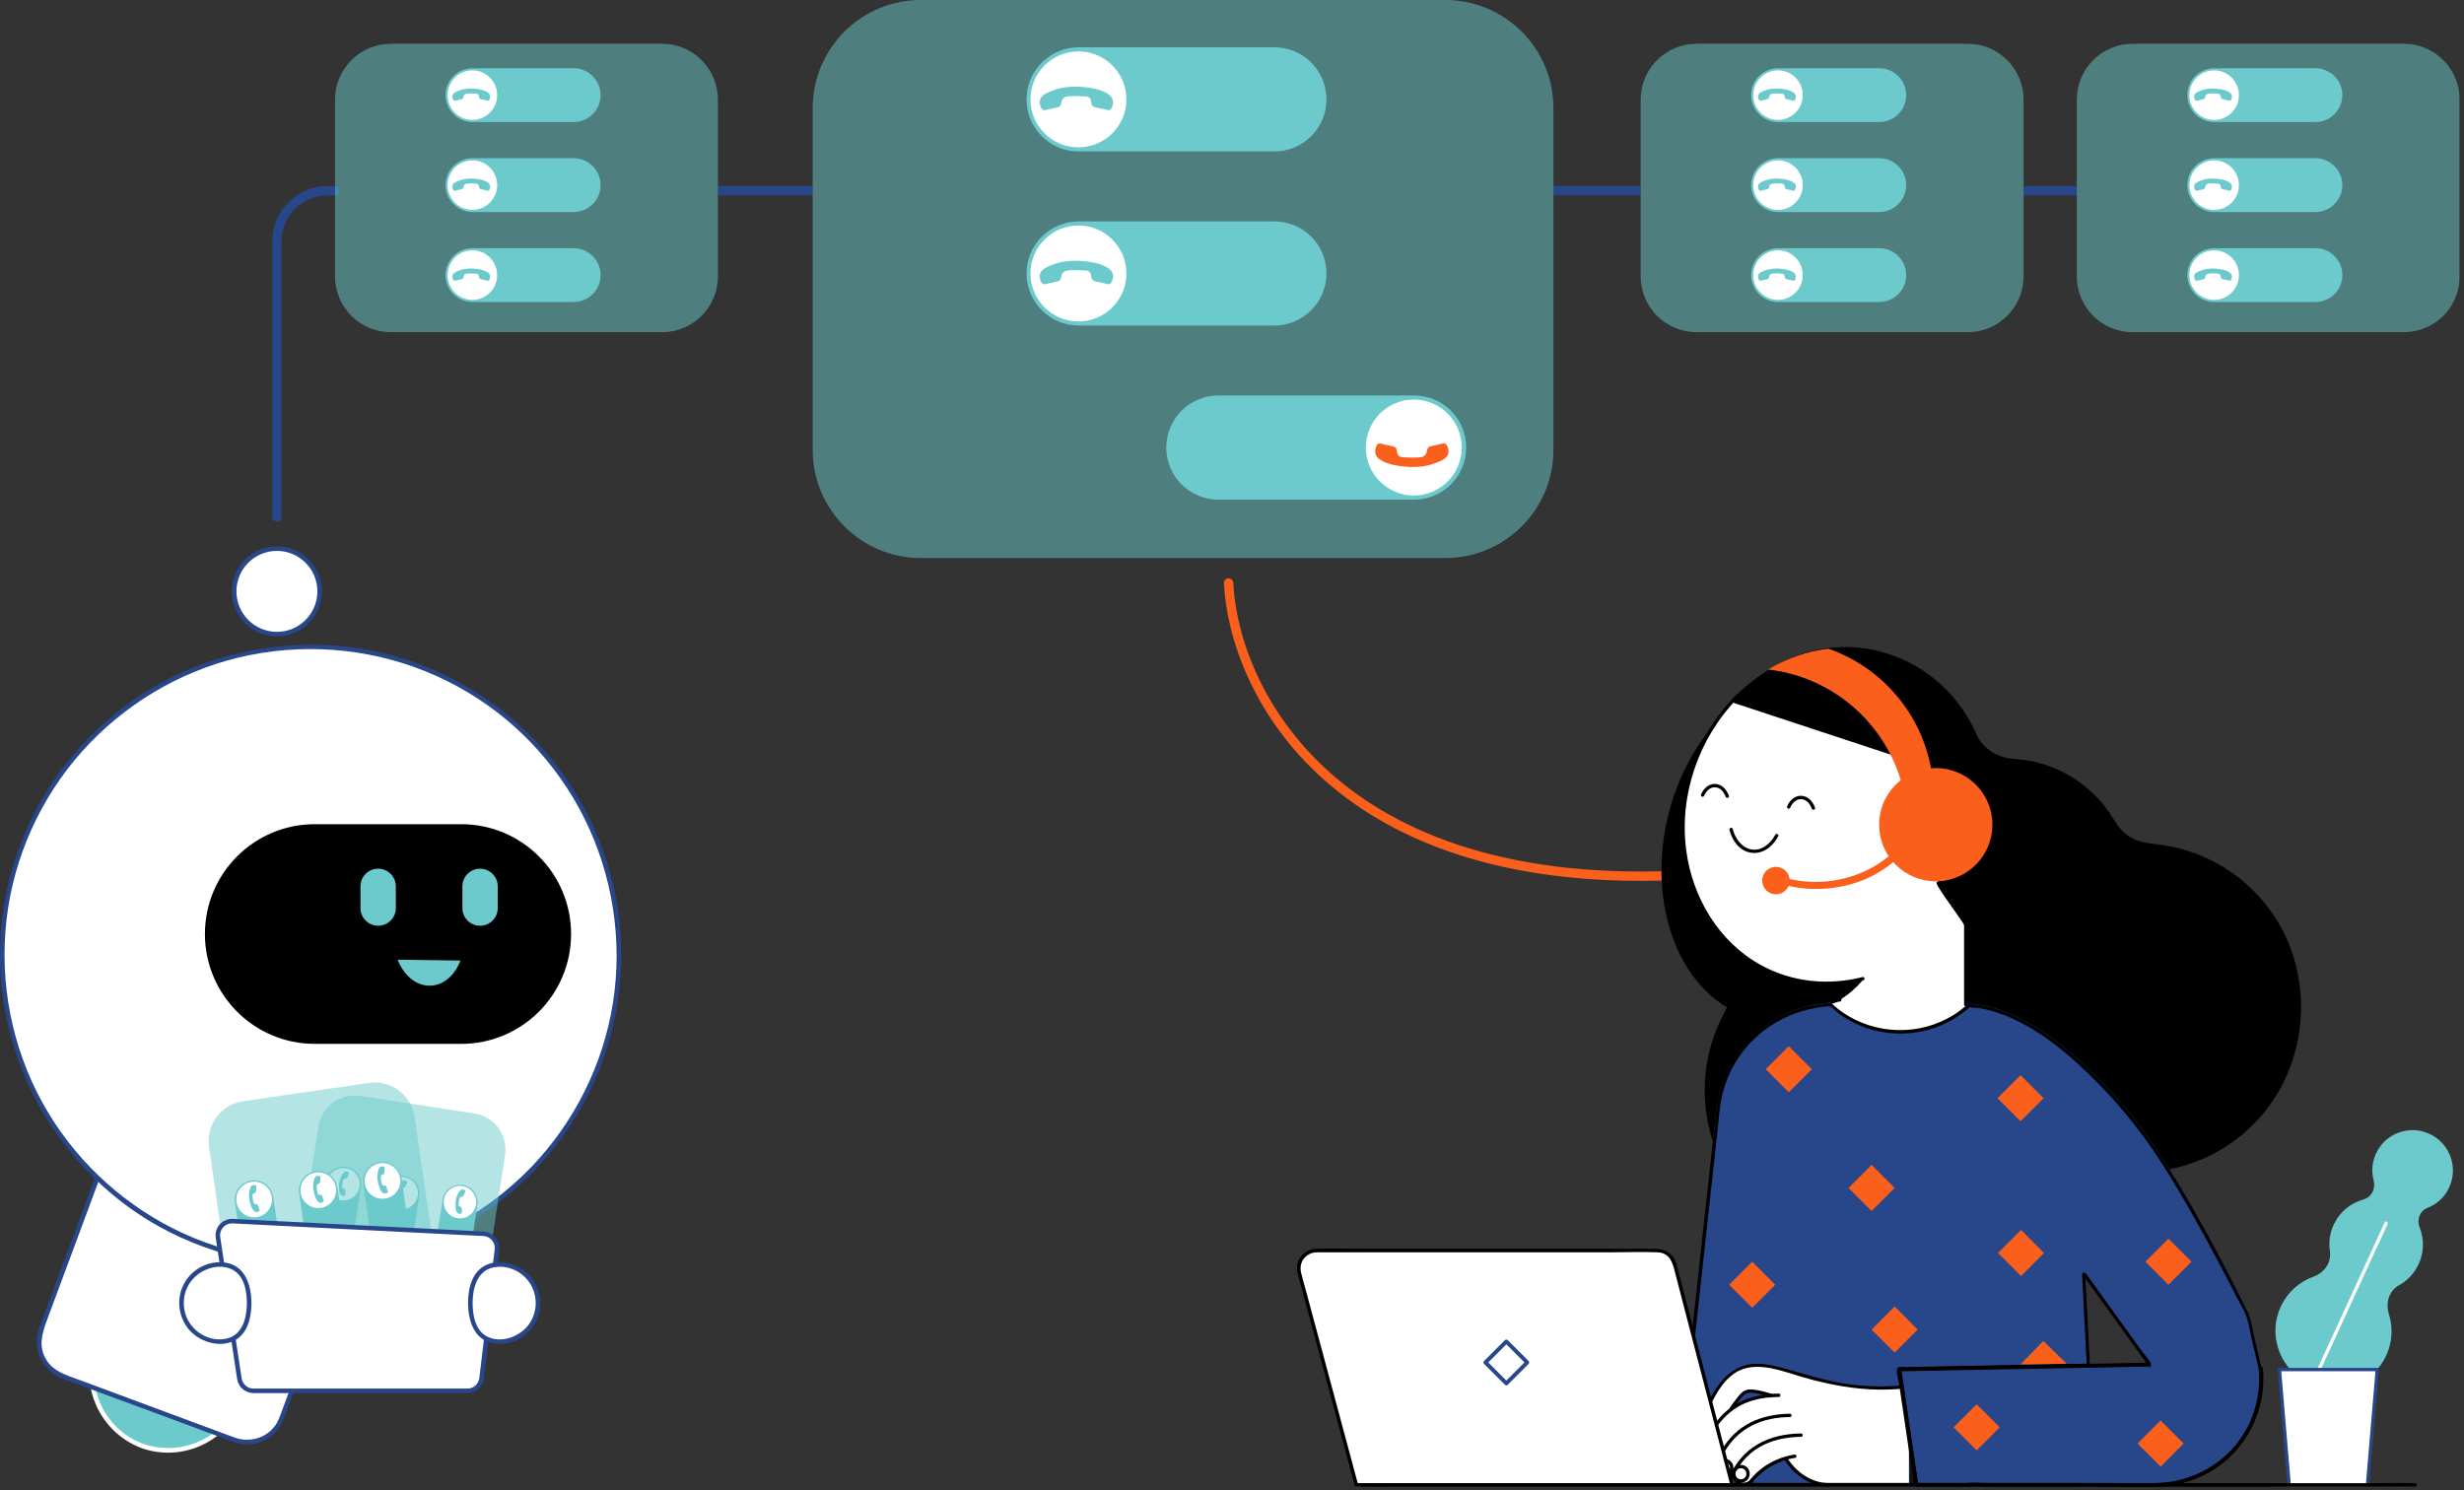 <?xml version="1.0" encoding="UTF-8"?> <svg xmlns="http://www.w3.org/2000/svg" width="529" height="320" viewBox="0 0 529 320" fill="none"><rect x="0" y="0" width="529" height="320" fill="#333333" stroke="none"/> <g clip-path="url(#clip0_963_1897)"> <path d="M30.44 310.42C39.03 313.61 48.59 309.23 51.78 300.64L20.66 289.08C17.47 297.67 21.85 307.23 30.44 310.42Z" fill="#6CCACC"></path> <path d="M30.57 309.95C38.88 312.94 48.13 308.79 51.31 300.51L51.65 301.11L24.38 290.99L20.52 289.56L21.12 289.22C18.13 297.53 22.28 306.78 30.56 309.96C31.14 310.18 30.89 311.13 30.3 310.91C21.55 307.56 16.99 297.81 20.17 288.97C20.25 288.74 20.51 288.53 20.77 288.63L48.04 298.75L51.9 300.18C52.13 300.27 52.34 300.52 52.24 300.78C48.89 309.53 39.14 314.09 30.3 310.91C29.71 310.7 29.96 309.75 30.56 309.96L30.57 309.95Z" fill="white"></path> <path d="M34.581 238.641L71.452 252.331C75.521 253.842 77.595 258.366 76.084 262.435L60.452 304.537C58.941 308.606 54.417 310.68 50.348 309.169L13.477 295.479C9.408 293.968 7.334 289.444 8.845 285.375L24.477 243.273C25.988 239.204 30.512 237.13 34.581 238.641Z" fill="white"></path> <path d="M50.22 309.67L32.36 303.04C26.04 300.69 19.69 298.42 13.4 296C9.02 294.31 6.82 289.54 8.42 285.12C9.2 282.97 10.01 280.84 10.81 278.69L20.18 253.46L23.5 244.51C23.67 244.06 23.83 243.6 24 243.16C25.09 240.37 27.49 238.3 30.47 237.8C33.17 237.35 35.59 238.51 38.05 239.43L49.21 243.57L70.88 251.62C74.87 253.1 77.68 256.65 76.95 261.09C76.63 263.04 75.67 264.98 74.99 266.81L65.85 291.42L61.99 301.82C61.09 304.24 60.38 306.7 58.24 308.37C55.95 310.15 52.95 310.6 50.22 309.66C49.63 309.45 49.88 308.51 50.48 308.71C53.83 309.87 57.61 308.66 59.44 305.55C59.83 304.89 60.08 304.16 60.34 303.45L63.28 295.53L72.38 271.03L75.29 263.19C75.59 262.38 75.89 261.59 76.01 260.73C76.48 257.34 74.48 254.08 71.32 252.83C65.69 250.61 59.96 248.61 54.29 246.51C47.79 244.1 41.3 241.66 34.8 239.27C30.74 237.78 26.46 239.53 24.88 243.63C24.09 245.69 23.34 247.76 22.58 249.83L13.57 274.09L10.12 283.37C9.05 286.26 8.15 289.09 9.97 292.02C11.54 294.54 14.23 295.25 16.81 296.22L27.54 300.2L49.16 308.23L50.49 308.72C51.08 308.94 50.82 309.89 50.23 309.67H50.22Z" fill="#28468A"></path> <path d="M66.69 271.28C30.129 271.28 0.49 241.641 0.49 205.08C0.49 168.519 30.129 138.88 66.69 138.88C103.251 138.88 132.89 168.519 132.89 205.08C132.89 241.641 103.251 271.28 66.69 271.28Z" fill="white"></path> <path d="M133.37 205.08C133.33 218.91 129.04 232.53 120.99 243.79C112.94 255.05 102.25 263.06 89.72 267.68C76.56 272.53 61.9 273.07 48.41 269.24C34.92 265.41 23.79 257.9 15.24 247.52C6.56 236.99 1.26 223.93 0.2 210.32C-0.89 196.45 2.43 182.38 9.66 170.48C16.62 159.04 27.02 149.8 39.22 144.29C51.42 138.78 66.23 136.97 79.86 139.69C93.16 142.35 105.49 149.17 114.86 158.97C124.26 168.8 130.55 181.46 132.59 194.91C133.1 198.27 133.35 201.67 133.36 205.07C133.36 205.7 132.38 205.7 132.38 205.07C132.34 191.51 128.16 178.2 120.33 167.13C112.5 156.06 101.74 147.91 89.3 143.36C76.33 138.62 61.95 138.09 48.67 141.86C35.94 145.48 24.48 153.01 16.03 163.2C7.43 173.58 2.17 186.56 1.16 200C0.13 213.6 3.35 227.35 10.42 239.03C17.24 250.3 27.44 259.39 39.42 264.87C52.01 270.63 66.38 272.22 79.93 269.44C92.95 266.77 104.98 260.08 114.17 250.48C123.36 240.88 129.53 228.48 131.6 215.31C132.13 211.92 132.38 208.5 132.39 205.07C132.39 204.44 133.37 204.44 133.37 205.07V205.08Z" fill="#28468A"></path> <path d="M99.02 223.9H67.58C54.69 223.9 44.24 213.45 44.24 200.56C44.24 187.67 54.69 177.22 67.58 177.22H99.02C111.91 177.22 122.36 187.67 122.36 200.56C122.36 213.45 111.91 223.9 99.02 223.9Z" fill="black" stroke="black" stroke-width="0.49" stroke-miterlimit="10"></path> <path d="M98.86 206.25C97.68 209.38 95.27 211.56 92.42 211.65C89.38 211.75 86.69 209.46 85.37 206.07" fill="#6CCACC"></path> <path d="M81.18 186.53H81.19C83.283 186.53 84.98 188.227 84.98 190.32V194.99C84.98 197.083 83.283 198.78 81.19 198.78H81.18C79.087 198.78 77.39 197.083 77.39 194.99V190.32C77.39 188.227 79.087 186.53 81.18 186.53Z" fill="#6CCACC"></path> <path d="M103.06 186.53H103.07C105.163 186.53 106.86 188.227 106.86 190.32V194.99C106.86 197.083 105.163 198.78 103.07 198.78H103.06C100.967 198.78 99.27 197.083 99.27 194.99V190.32C99.27 188.227 100.967 186.53 103.06 186.53Z" fill="#6CCACC"></path> <path d="M333.51 40.95H352.23" stroke="#28468A" stroke-width="2" stroke-miterlimit="10"></path> <path d="M71.92 40.96H70.3C64.31 40.96 59.45 45.82 59.45 51.81V111" stroke="#28468A" stroke-width="2" stroke-miterlimit="10" stroke-linecap="round"></path> <path d="M434.44 40.95H445.87" stroke="#28468A" stroke-width="2" stroke-miterlimit="10"></path> <path d="M154.13 40.95H174.48" stroke="#28468A" stroke-width="2" stroke-miterlimit="10"></path> <path d="M68.63 126.98C68.58 130.78 66.26 134.2 62.7 135.57C59.14 136.94 54.81 135.81 52.36 132.8C49.91 129.79 49.6 125.57 51.57 122.28C53.54 118.99 57.39 117.28 61.14 117.96C65.48 118.74 68.58 122.63 68.64 126.98C68.64 127.61 67.67 127.61 67.66 126.98C67.61 123.55 65.49 120.42 62.23 119.26C58.97 118.1 55.32 119.12 53.13 121.77C50.94 124.42 50.67 128.25 52.42 131.18C54.17 134.11 57.65 135.68 60.99 135.03C64.85 134.29 67.6 130.87 67.65 126.98C67.65 126.35 68.64 126.35 68.63 126.98Z" fill="#28468A" stroke="#28468A"></path> <path d="M59.45 135.67C54.651 135.67 50.76 131.779 50.76 126.98C50.76 122.181 54.651 118.29 59.45 118.29C64.249 118.29 68.14 122.181 68.14 126.98C68.14 131.779 64.249 135.67 59.45 135.67Z" fill="white"></path> <g opacity="0.5"> <path d="M77.322 235.317L101.863 239.094C106.153 239.755 109.096 243.768 108.436 248.059L102.64 285.715C101.98 290.006 97.966 292.948 93.676 292.288L69.135 288.511C64.844 287.85 61.902 283.837 62.562 279.546L68.358 241.89C69.018 237.599 73.032 234.657 77.322 235.317Z" fill="#6CCACC"></path> </g> <path d="M74.316 250.575L74.326 250.577C76.389 250.895 77.804 252.825 77.487 254.888L75.322 268.952C75.004 271.016 73.074 272.431 71.011 272.113L71.001 272.112C68.938 271.794 67.522 269.864 67.84 267.801L70.005 253.736C70.322 251.673 72.252 250.258 74.316 250.575Z" fill="#6CCACC"></path> <path d="M73.74 257.76C71.818 257.76 70.26 256.202 70.26 254.28C70.26 252.358 71.818 250.8 73.74 250.8C75.662 250.8 77.22 252.358 77.22 254.28C77.22 256.202 75.662 257.76 73.74 257.76Z" fill="white"></path> <path d="M73.09 256.48C72.9 256.14 72.81 255.75 72.79 255.34C72.73 254.09 72.93 252.89 73.7 251.86C73.97 251.49 74.33 251.43 74.72 251.67C74.88 251.76 74.95 251.88 74.87 252.06C74.76 252.33 74.65 252.61 74.54 252.88C74.48 253.05 74.33 253.09 74.18 253.09C73.83 253.09 73.68 253.28 73.61 253.6C73.53 253.98 73.48 254.36 73.44 254.74C73.42 254.97 73.48 255.14 73.73 255.21C74.02 255.3 74.12 255.3 74.13 255.79C74.13 255.94 74.13 255.99 74.15 256.23C74.16 256.49 74.27 256.67 73.95 256.76C73.6 256.86 73.28 256.77 73.09 256.48Z" fill="#6CCACC"></path> <path d="M86.817 252.505L86.826 252.506C88.89 252.824 90.305 254.754 89.987 256.817L87.823 270.881C87.505 272.945 85.575 274.36 83.512 274.042L83.502 274.041C81.439 273.723 80.023 271.793 80.341 269.73L82.505 255.666C82.823 253.602 84.753 252.187 86.817 252.505Z" fill="#6CCACC"></path> <path d="M86.24 259.68C84.318 259.68 82.76 258.122 82.76 256.2C82.76 254.278 84.318 252.72 86.24 252.72C88.162 252.72 89.72 254.278 89.72 256.2C89.72 258.122 88.162 259.68 86.24 259.68Z" fill="white"></path> <path d="M85.6 258.4C85.41 258.06 85.32 257.67 85.3 257.26C85.24 256.01 85.44 254.81 86.21 253.78C86.48 253.41 86.84 253.35 87.23 253.59C87.39 253.68 87.46 253.8 87.38 253.98C87.27 254.25 87.16 254.53 87.05 254.8C86.99 254.97 86.84 255.01 86.69 255.01C86.34 255.01 86.19 255.2 86.12 255.52C86.04 255.9 85.99 256.28 85.95 256.66C85.93 256.89 85.99 257.06 86.24 257.13C86.53 257.22 86.63 257.22 86.64 257.71C86.64 257.86 86.64 257.91 86.66 258.15C86.67 258.41 86.78 258.59 86.46 258.68C86.11 258.78 85.79 258.69 85.6 258.4Z" fill="#6CCACC"></path> <path d="M99.329 254.425L99.339 254.427C101.402 254.744 102.817 256.674 102.5 258.738L100.335 272.802C100.017 274.865 98.087 276.281 96.024 275.963L96.014 275.962C93.951 275.644 92.536 273.714 92.853 271.651L95.018 257.586C95.335 255.523 97.266 254.108 99.329 254.425Z" fill="#6CCACC"></path> <path d="M98.75 261.61C96.828 261.61 95.27 260.052 95.27 258.13C95.27 256.208 96.828 254.65 98.75 254.65C100.672 254.65 102.23 256.208 102.23 258.13C102.23 260.052 100.672 261.61 98.75 261.61Z" fill="white"></path> <path d="M98.1 260.33C97.91 259.99 97.82 259.6 97.8 259.19C97.74 257.94 97.94 256.74 98.71 255.71C98.98 255.34 99.34 255.28 99.73 255.52C99.89 255.61 99.96 255.73 99.88 255.91C99.77 256.18 99.66 256.46 99.55 256.73C99.49 256.9 99.34 256.94 99.19 256.94C98.84 256.94 98.69 257.13 98.62 257.45C98.54 257.83 98.49 258.21 98.45 258.59C98.43 258.82 98.49 258.99 98.74 259.06C99.03 259.15 99.13 259.15 99.14 259.64C99.14 259.79 99.14 259.84 99.16 260.08C99.17 260.34 99.28 260.52 98.96 260.61C98.61 260.71 98.29 260.62 98.1 260.33Z" fill="#6CCACC"></path> <g opacity="0.5"> <path d="M89.016 239.837L95.032 281.333C95.717 286.055 92.444 290.439 87.722 291.123L60.675 295.045C55.952 295.73 51.569 292.457 50.884 287.734L44.867 246.238C44.183 241.516 47.456 237.132 52.178 236.448L79.225 232.526C83.948 231.841 88.331 235.115 89.016 239.837Z" fill="#6CCACC"></path> </g> <path d="M58.666 256.993L60.912 272.481C61.241 274.754 59.665 276.865 57.392 277.195C55.118 277.524 53.007 275.948 52.678 273.675L50.432 258.186C50.102 255.913 51.678 253.802 53.952 253.473C56.226 253.143 58.336 254.719 58.666 256.993Z" fill="#6CCACC"></path> <path d="M54.56 261.39C52.445 261.39 50.73 259.675 50.73 257.56C50.73 255.445 52.445 253.73 54.56 253.73C56.675 253.73 58.39 255.445 58.39 257.56C58.39 259.675 56.675 261.39 54.56 261.39Z" fill="white"></path> <path d="M54.59 260.09C54.29 259.79 54.06 259.41 53.91 258.98C53.45 257.68 53.27 256.36 53.74 255.02C53.91 254.54 54.27 254.37 54.75 254.49C54.95 254.54 55.06 254.64 55.03 254.86C55 255.18 54.98 255.51 54.95 255.83C54.94 256.03 54.8 256.11 54.64 256.16C54.27 256.27 54.18 256.52 54.21 256.88C54.25 257.3 54.32 257.72 54.4 258.14C54.45 258.39 54.58 258.55 54.85 258.55C55.18 258.55 55.29 258.52 55.46 259.03C55.51 259.18 55.53 259.24 55.62 259.49C55.72 259.76 55.89 259.92 55.58 260.12C55.24 260.34 54.88 260.35 54.58 260.1L54.59 260.09Z" fill="#6CCACC"></path> <path d="M72.431 254.995L74.677 270.483C75.007 272.756 73.431 274.867 71.157 275.196C68.883 275.526 66.773 273.95 66.443 271.676L64.197 256.188C63.868 253.915 65.444 251.804 67.717 251.475C69.991 251.145 72.102 252.721 72.431 254.995Z" fill="#6CCACC"></path> <path d="M68.33 259.39C66.215 259.39 64.5 257.675 64.5 255.56C64.5 253.445 66.215 251.73 68.33 251.73C70.445 251.73 72.16 253.445 72.16 255.56C72.16 257.675 70.445 259.39 68.33 259.39Z" fill="white"></path> <path d="M68.36 258.09C68.06 257.79 67.83 257.41 67.68 256.98C67.22 255.68 67.04 254.36 67.51 253.02C67.68 252.54 68.04 252.37 68.52 252.49C68.72 252.54 68.83 252.64 68.8 252.86C68.77 253.18 68.75 253.51 68.72 253.83C68.71 254.03 68.57 254.11 68.41 254.16C68.04 254.27 67.95 254.52 67.98 254.88C68.02 255.3 68.09 255.72 68.17 256.14C68.22 256.39 68.35 256.55 68.62 256.55C68.95 256.55 69.06 256.52 69.23 257.03C69.28 257.18 69.3 257.24 69.39 257.49C69.49 257.76 69.66 257.92 69.35 258.12C69.01 258.34 68.65 258.35 68.35 258.1L68.36 258.09Z" fill="#6CCACC"></path> <path d="M86.208 253.005L88.454 268.493C88.783 270.767 87.207 272.877 84.933 273.207C82.66 273.537 80.549 271.961 80.22 269.687L77.974 254.199C77.644 251.925 79.22 249.815 81.494 249.485C83.768 249.155 85.878 250.731 86.208 253.005Z" fill="#6CCACC"></path> <path d="M82.11 257.4C79.995 257.4 78.28 255.685 78.28 253.57C78.28 251.455 79.995 249.74 82.11 249.74C84.225 249.74 85.94 251.455 85.94 253.57C85.94 255.685 84.225 257.4 82.11 257.4Z" fill="white"></path> <path d="M82.14 256.09C81.84 255.79 81.61 255.41 81.46 254.98C81 253.68 80.82 252.36 81.29 251.02C81.46 250.54 81.82 250.37 82.3 250.49C82.5 250.54 82.61 250.64 82.58 250.86C82.55 251.18 82.53 251.51 82.5 251.83C82.49 252.03 82.35 252.11 82.19 252.16C81.82 252.27 81.73 252.52 81.76 252.88C81.8 253.3 81.87 253.72 81.95 254.14C82 254.39 82.13 254.55 82.4 254.55C82.73 254.55 82.84 254.52 83.01 255.03C83.06 255.18 83.08 255.24 83.17 255.49C83.27 255.76 83.44 255.92 83.13 256.12C82.79 256.34 82.43 256.35 82.13 256.1L82.14 256.09Z" fill="#6CCACC"></path> <path d="M54.41 298.65H100.35C101.9 298.65 103.2 297.49 103.39 295.95L106.68 268.33C106.89 266.57 105.57 265 103.8 264.92L49.98 262.21C48.05 262.11 46.51 263.81 46.8 265.72L51.4 296.05C51.63 297.54 52.91 298.65 54.42 298.65H54.41Z" fill="white" stroke="#28468A" stroke-width="0.97" stroke-miterlimit="10"></path> <path d="M100.97 279.8C100.97 275.23 102.69 271.53 107.25 271.53C111.82 271.53 115.52 275.23 115.52 279.8C115.52 284.37 111.82 288.07 107.25 288.07C102.68 288.07 100.97 284.37 100.97 279.8Z" fill="white"></path> <path d="M100.48 279.8C100.5 276.67 101.31 272.96 104.48 271.58C107.65 270.2 111.84 271.56 114.02 274.25C116.32 277.08 116.65 281.14 114.78 284.28C112.91 287.42 109.25 289.11 105.72 288.41C101.69 287.61 100.51 283.4 100.48 279.8C100.48 279.17 101.46 279.17 101.46 279.8C101.48 282.49 102.06 285.85 104.8 287.09C107.68 288.4 111.32 287.07 113.26 284.74C115.33 282.24 115.59 278.59 113.93 275.81C112.27 273.03 109 271.49 105.88 272.16C102.36 272.91 101.48 276.69 101.46 279.8C101.46 280.43 100.47 280.43 100.48 279.8Z" fill="#28468A"></path> <path d="M53.5 279.8C53.5 284.37 51.78 288.07 47.22 288.07C42.66 288.07 38.95 284.37 38.95 279.8C38.95 275.23 42.65 271.53 47.22 271.53C51.79 271.53 53.5 275.23 53.5 279.8Z" fill="white"></path> <path d="M53.99 279.8C53.97 282.93 53.16 286.64 49.99 288.02C46.82 289.4 42.63 288.04 40.45 285.35C38.15 282.52 37.82 278.46 39.69 275.32C41.56 272.18 45.22 270.49 48.75 271.19C52.78 271.99 53.96 276.2 53.99 279.8C53.99 280.43 53.01 280.43 53.01 279.8C52.99 277.11 52.41 273.75 49.67 272.51C46.79 271.2 43.15 272.53 41.21 274.86C39.14 277.36 38.88 281.01 40.54 283.79C42.2 286.57 45.47 288.11 48.59 287.44C52.11 286.69 52.99 282.91 53.01 279.8C53.01 279.17 54 279.17 53.99 279.8Z" fill="#28468A"></path> <g opacity="0.5"> <path d="M83.93 9.4H142.13C148.757 9.4 154.13 14.773 154.13 21.4V59.33C154.13 65.957 148.757 71.33 142.13 71.33H83.93C77.303 71.33 71.93 65.957 71.93 59.33V21.4C71.93 14.773 77.303 9.4 83.93 9.4Z" fill="#6CCACC"></path> </g> <path d="M101.44 14.65H123.16C126.352 14.65 128.94 17.238 128.94 20.43C128.94 23.622 126.352 26.21 123.16 26.21H101.44C98.248 26.21 95.66 23.622 95.66 20.43C95.66 17.238 98.248 14.65 101.44 14.65Z" fill="#6CCACC"></path> <path d="M101.42 25.75C98.482 25.75 96.1 23.368 96.1 20.43C96.1 17.492 98.482 15.11 101.42 15.11C104.358 15.11 106.74 17.492 106.74 20.43C106.74 23.368 104.358 25.75 101.42 25.75Z" fill="white"></path> <path d="M104.89 19.96C104.42 19.6 103.85 19.37 103.23 19.24C101.35 18.86 99.51 18.88 97.76 19.8C97.13 20.13 96.97 20.65 97.23 21.29C97.34 21.55 97.5 21.68 97.79 21.61C98.23 21.5 98.67 21.41 99.11 21.31C99.38 21.25 99.47 21.04 99.5 20.82C99.58 20.29 99.9 20.11 100.4 20.08C100.99 20.04 101.58 20.06 102.17 20.1C102.52 20.12 102.77 20.26 102.82 20.64C102.88 21.09 102.86 21.24 103.6 21.38C103.82 21.42 103.9 21.44 104.26 21.52C104.65 21.6 104.9 21.81 105.11 21.34C105.34 20.83 105.28 20.33 104.88 19.97L104.89 19.96Z" fill="#6CCACC"></path> <path d="M101.44 33.97H123.16C126.352 33.97 128.94 36.558 128.94 39.75C128.94 42.942 126.352 45.53 123.16 45.53H101.44C98.248 45.53 95.66 42.942 95.66 39.75C95.66 36.558 98.248 33.97 101.44 33.97Z" fill="#6CCACC"></path> <path d="M101.42 45.07C98.482 45.07 96.1 42.688 96.1 39.75C96.1 36.812 98.482 34.43 101.42 34.43C104.358 34.43 106.74 36.812 106.74 39.75C106.74 42.688 104.358 45.07 101.42 45.07Z" fill="white"></path> <path d="M104.89 39.29C104.42 38.93 103.85 38.7 103.23 38.57C101.35 38.19 99.51 38.21 97.76 39.13C97.13 39.46 96.97 39.98 97.23 40.62C97.34 40.88 97.5 41.01 97.79 40.94C98.23 40.83 98.67 40.74 99.11 40.64C99.38 40.58 99.47 40.37 99.5 40.15C99.58 39.62 99.9 39.44 100.4 39.41C100.99 39.37 101.58 39.39 102.17 39.43C102.52 39.45 102.77 39.59 102.82 39.97C102.88 40.42 102.86 40.57 103.6 40.71C103.82 40.75 103.9 40.77 104.26 40.85C104.65 40.93 104.9 41.14 105.11 40.67C105.34 40.16 105.28 39.66 104.88 39.3L104.89 39.29Z" fill="#6CCACC"></path> <path d="M101.44 53.29H123.16C126.352 53.29 128.94 55.878 128.94 59.07C128.94 62.262 126.352 64.85 123.16 64.85H101.44C98.248 64.85 95.66 62.262 95.66 59.07C95.66 55.878 98.248 53.29 101.44 53.29Z" fill="#6CCACC"></path> <path d="M101.42 64.39C98.482 64.39 96.1 62.008 96.1 59.07C96.1 56.132 98.482 53.75 101.42 53.75C104.358 53.75 106.74 56.132 106.74 59.07C106.74 62.008 104.358 64.39 101.42 64.39Z" fill="white"></path> <path d="M104.89 58.61C104.42 58.25 103.85 58.02 103.23 57.89C101.35 57.51 99.51 57.53 97.76 58.45C97.13 58.78 96.97 59.3 97.23 59.94C97.34 60.2 97.5 60.33 97.79 60.26C98.23 60.15 98.67 60.06 99.11 59.96C99.38 59.9 99.47 59.69 99.5 59.47C99.58 58.94 99.9 58.76 100.4 58.73C100.99 58.69 101.58 58.71 102.17 58.75C102.52 58.77 102.77 58.91 102.82 59.29C102.88 59.74 102.86 59.89 103.6 60.03C103.82 60.07 103.9 60.09 104.26 60.17C104.65 60.25 104.9 60.46 105.11 59.99C105.34 59.48 105.28 58.98 104.88 58.62L104.89 58.61Z" fill="#6CCACC"></path> <g opacity="0.5"> <path d="M197.7 0H310.29C323.114 0 333.51 10.396 333.51 23.22V96.6C333.51 109.424 323.114 119.82 310.29 119.82H197.7C184.876 119.82 174.48 109.424 174.48 96.6V23.22C174.48 10.396 184.876 0 197.7 0Z" fill="#6CCACC"></path> </g> <path d="M231.57 10.16H273.6C279.775 10.16 284.78 15.165 284.78 21.34C284.78 27.515 279.775 32.52 273.6 32.52H231.57C225.395 32.52 220.39 27.515 220.39 21.34C220.39 15.165 225.395 10.16 231.57 10.16Z" fill="#6CCACC"></path> <path d="M231.53 31.64C225.841 31.64 221.23 27.029 221.23 21.34C221.23 15.651 225.841 11.04 231.53 11.04C237.219 11.04 241.83 15.651 241.83 21.34C241.83 27.029 237.219 31.64 231.53 31.64Z" fill="white"></path> <path d="M238.26 20.44C237.36 19.75 236.25 19.29 235.05 19.05C231.41 18.32 227.84 18.35 224.47 20.13C223.26 20.77 222.94 21.78 223.44 23.01C223.65 23.51 223.95 23.77 224.53 23.62C225.38 23.41 226.23 23.23 227.08 23.04C227.6 22.93 227.78 22.53 227.84 22.09C227.99 21.07 228.61 20.72 229.58 20.66C230.72 20.59 231.86 20.62 233 20.69C233.67 20.73 234.15 21 234.25 21.74C234.37 22.62 234.33 22.91 235.77 23.18C236.19 23.26 236.35 23.29 237.05 23.44C237.8 23.6 238.29 23.99 238.7 23.1C239.15 22.11 239.03 21.14 238.26 20.45V20.44Z" fill="#6CCACC"></path> <path d="M231.57 47.54H273.6C279.775 47.54 284.78 52.545 284.78 58.72C284.78 64.894 279.775 69.9 273.6 69.9H231.57C225.395 69.9 220.39 64.894 220.39 58.72C220.39 52.545 225.395 47.54 231.57 47.54Z" fill="#6CCACC"></path> <path d="M231.53 69.02C225.841 69.02 221.23 64.409 221.23 58.72C221.23 53.032 225.841 48.42 231.53 48.42C237.219 48.42 241.83 53.032 241.83 58.72C241.83 64.409 237.219 69.02 231.53 69.02Z" fill="white"></path> <path d="M238.26 57.82C237.36 57.13 236.25 56.67 235.05 56.43C231.41 55.7 227.84 55.73 224.47 57.51C223.26 58.15 222.94 59.16 223.44 60.39C223.65 60.89 223.95 61.15 224.53 61C225.38 60.79 226.23 60.61 227.08 60.42C227.6 60.31 227.78 59.91 227.84 59.47C227.99 58.45 228.61 58.1 229.58 58.04C230.72 57.97 231.86 58 233 58.07C233.67 58.11 234.15 58.38 234.25 59.12C234.37 60 234.33 60.29 235.77 60.56C236.19 60.64 236.35 60.67 237.05 60.82C237.8 60.98 238.29 61.37 238.7 60.48C239.15 59.49 239.03 58.52 238.26 57.83V57.82Z" fill="#6CCACC"></path> <path d="M261.57 84.92H303.6C309.775 84.92 314.78 89.925 314.78 96.1C314.78 102.275 309.775 107.28 303.6 107.28H261.57C255.395 107.28 250.39 102.275 250.39 96.1C250.39 89.925 255.395 84.92 261.57 84.92Z" fill="#6CCACC"></path> <path d="M303.53 106.4C297.841 106.4 293.23 101.789 293.23 96.1C293.23 90.412 297.841 85.8 303.53 85.8C309.219 85.8 313.83 90.412 313.83 96.1C313.83 101.789 309.219 106.4 303.53 106.4Z" fill="white"></path> <path d="M295.94 98.44C296.84 99.13 297.95 99.59 299.15 99.83C302.79 100.56 306.36 100.53 309.73 98.75C310.94 98.11 311.26 97.1 310.76 95.87C310.55 95.37 310.25 95.11 309.67 95.26C308.82 95.47 307.97 95.65 307.12 95.84C306.6 95.95 306.42 96.35 306.36 96.79C306.21 97.81 305.59 98.16 304.62 98.22C303.48 98.29 302.34 98.26 301.2 98.19C300.53 98.15 300.05 97.88 299.95 97.14C299.83 96.26 299.87 95.97 298.43 95.7C298.01 95.62 297.85 95.59 297.15 95.44C296.4 95.28 295.91 94.89 295.5 95.78C295.05 96.77 295.17 97.74 295.94 98.43V98.44Z" fill="#FB5F1C"></path> <g opacity="0.5"> <path d="M457.87 9.4H516.07C522.697 9.4 528.07 14.773 528.07 21.4V59.33C528.07 65.957 522.697 71.33 516.07 71.33H457.87C451.243 71.33 445.87 65.957 445.87 59.33V21.4C445.87 14.773 451.243 9.4 457.87 9.4Z" fill="#6CCACC"></path> </g> <path d="M475.38 14.65H497.1C500.292 14.65 502.88 17.238 502.88 20.43C502.88 23.622 500.292 26.21 497.1 26.21H475.38C472.188 26.21 469.6 23.622 469.6 20.43C469.6 17.238 472.188 14.65 475.38 14.65Z" fill="#6CCACC"></path> <path d="M475.36 25.75C472.422 25.75 470.04 23.368 470.04 20.43C470.04 17.492 472.422 15.11 475.36 15.11C478.298 15.11 480.68 17.492 480.68 20.43C480.68 23.368 478.298 25.75 475.36 25.75Z" fill="white"></path> <path d="M478.83 19.96C478.36 19.6 477.79 19.37 477.17 19.24C475.29 18.86 473.45 18.88 471.7 19.8C471.07 20.13 470.91 20.65 471.17 21.29C471.28 21.55 471.44 21.68 471.73 21.61C472.17 21.5 472.61 21.41 473.05 21.31C473.32 21.25 473.41 21.04 473.44 20.82C473.52 20.29 473.84 20.11 474.34 20.08C474.93 20.04 475.52 20.06 476.11 20.1C476.46 20.12 476.71 20.26 476.76 20.64C476.82 21.09 476.8 21.24 477.54 21.38C477.76 21.42 477.84 21.44 478.2 21.52C478.59 21.6 478.84 21.81 479.05 21.34C479.28 20.83 479.22 20.33 478.82 19.97L478.83 19.96Z" fill="#6CCACC"></path> <path d="M475.38 33.97H497.1C500.292 33.97 502.88 36.558 502.88 39.75C502.88 42.942 500.292 45.53 497.1 45.53H475.38C472.188 45.53 469.6 42.942 469.6 39.75C469.6 36.558 472.188 33.97 475.38 33.97Z" fill="#6CCACC"></path> <path d="M475.36 45.07C472.422 45.07 470.04 42.688 470.04 39.75C470.04 36.812 472.422 34.43 475.36 34.43C478.298 34.43 480.68 36.812 480.68 39.75C480.68 42.688 478.298 45.07 475.36 45.07Z" fill="white"></path> <path d="M478.83 39.29C478.36 38.93 477.79 38.7 477.17 38.57C475.29 38.19 473.45 38.21 471.7 39.13C471.07 39.46 470.91 39.98 471.17 40.62C471.28 40.88 471.44 41.01 471.73 40.94C472.17 40.83 472.61 40.74 473.05 40.64C473.32 40.58 473.41 40.37 473.44 40.15C473.52 39.62 473.84 39.44 474.34 39.41C474.93 39.37 475.52 39.39 476.11 39.43C476.46 39.45 476.71 39.59 476.76 39.97C476.82 40.42 476.8 40.57 477.54 40.71C477.76 40.75 477.84 40.77 478.2 40.85C478.59 40.93 478.84 41.14 479.05 40.67C479.28 40.16 479.22 39.66 478.82 39.3L478.83 39.29Z" fill="#6CCACC"></path> <path d="M475.38 53.29H497.1C500.292 53.29 502.88 55.878 502.88 59.07C502.88 62.262 500.292 64.85 497.1 64.85H475.38C472.188 64.85 469.6 62.262 469.6 59.07C469.6 55.878 472.188 53.29 475.38 53.29Z" fill="#6CCACC"></path> <path d="M475.36 64.39C472.422 64.39 470.04 62.008 470.04 59.07C470.04 56.132 472.422 53.75 475.36 53.75C478.298 53.75 480.68 56.132 480.68 59.07C480.68 62.008 478.298 64.39 475.36 64.39Z" fill="white"></path> <path d="M478.83 58.61C478.36 58.25 477.79 58.02 477.17 57.89C475.29 57.51 473.45 57.53 471.7 58.45C471.07 58.78 470.91 59.3 471.17 59.94C471.28 60.2 471.44 60.33 471.73 60.26C472.17 60.15 472.61 60.06 473.05 59.96C473.32 59.9 473.41 59.69 473.44 59.47C473.52 58.94 473.84 58.76 474.34 58.73C474.93 58.69 475.52 58.71 476.11 58.75C476.46 58.77 476.71 58.91 476.76 59.29C476.82 59.74 476.8 59.89 477.54 60.03C477.76 60.07 477.84 60.09 478.2 60.17C478.59 60.25 478.84 60.46 479.05 59.99C479.28 59.48 479.22 58.98 478.82 58.62L478.83 58.61Z" fill="#6CCACC"></path> <g opacity="0.5"> <path d="M364.24 9.4H422.44C429.067 9.4 434.44 14.773 434.44 21.4V59.33C434.44 65.957 429.067 71.33 422.44 71.33H364.24C357.613 71.33 352.24 65.957 352.24 59.33V21.4C352.24 14.773 357.613 9.4 364.24 9.4Z" fill="#6CCACC"></path> </g> <path d="M381.74 14.65H403.46C406.652 14.65 409.24 17.238 409.24 20.43C409.24 23.622 406.652 26.21 403.46 26.21H381.74C378.548 26.21 375.96 23.622 375.96 20.43C375.96 17.238 378.548 14.65 381.74 14.65Z" fill="#6CCACC"></path> <path d="M381.72 25.75C378.782 25.75 376.4 23.368 376.4 20.43C376.4 17.492 378.782 15.11 381.72 15.11C384.658 15.11 387.04 17.492 387.04 20.43C387.04 23.368 384.658 25.75 381.72 25.75Z" fill="white"></path> <path d="M385.2 19.96C384.73 19.6 384.16 19.37 383.54 19.24C381.66 18.86 379.82 18.88 378.07 19.8C377.44 20.13 377.28 20.65 377.54 21.29C377.65 21.55 377.81 21.68 378.1 21.61C378.54 21.5 378.98 21.41 379.42 21.31C379.69 21.25 379.78 21.04 379.81 20.82C379.89 20.29 380.21 20.11 380.71 20.08C381.3 20.04 381.89 20.06 382.48 20.1C382.83 20.12 383.08 20.26 383.13 20.64C383.19 21.09 383.17 21.24 383.91 21.38C384.13 21.42 384.21 21.44 384.57 21.52C384.96 21.6 385.21 21.81 385.42 21.34C385.65 20.83 385.59 20.33 385.19 19.97L385.2 19.96Z" fill="#6CCACC"></path> <path d="M381.74 33.97H403.46C406.652 33.97 409.24 36.558 409.24 39.75C409.24 42.942 406.652 45.53 403.46 45.53H381.74C378.548 45.53 375.96 42.942 375.96 39.75C375.96 36.558 378.548 33.97 381.74 33.97Z" fill="#6CCACC"></path> <path d="M381.72 45.07C378.782 45.07 376.4 42.688 376.4 39.75C376.4 36.812 378.782 34.43 381.72 34.43C384.658 34.43 387.04 36.812 387.04 39.75C387.04 42.688 384.658 45.07 381.72 45.07Z" fill="white"></path> <path d="M385.2 39.29C384.73 38.93 384.16 38.7 383.54 38.57C381.66 38.19 379.82 38.21 378.07 39.13C377.44 39.46 377.28 39.98 377.54 40.62C377.65 40.88 377.81 41.01 378.1 40.94C378.54 40.83 378.98 40.74 379.42 40.64C379.69 40.58 379.78 40.37 379.81 40.15C379.89 39.62 380.21 39.44 380.71 39.41C381.3 39.37 381.89 39.39 382.48 39.43C382.83 39.45 383.08 39.59 383.13 39.97C383.19 40.42 383.17 40.57 383.91 40.71C384.13 40.75 384.21 40.77 384.57 40.85C384.96 40.93 385.21 41.14 385.42 40.67C385.65 40.16 385.59 39.66 385.19 39.3L385.2 39.29Z" fill="#6CCACC"></path> <path d="M381.74 53.29H403.46C406.652 53.29 409.24 55.878 409.24 59.07C409.24 62.262 406.652 64.85 403.46 64.85H381.74C378.548 64.85 375.96 62.262 375.96 59.07C375.96 55.878 378.548 53.29 381.74 53.29Z" fill="#6CCACC"></path> <path d="M381.72 64.39C378.782 64.39 376.4 62.008 376.4 59.07C376.4 56.132 378.782 53.75 381.72 53.75C384.658 53.75 387.04 56.132 387.04 59.07C387.04 62.008 384.658 64.39 381.72 64.39Z" fill="white"></path> <path d="M385.2 58.61C384.73 58.25 384.16 58.02 383.54 57.89C381.66 57.51 379.82 57.53 378.07 58.45C377.44 58.78 377.28 59.3 377.54 59.94C377.65 60.2 377.81 60.33 378.1 60.26C378.54 60.15 378.98 60.06 379.42 59.96C379.69 59.9 379.78 59.69 379.81 59.47C379.89 58.94 380.21 58.76 380.71 58.73C381.3 58.69 381.89 58.71 382.48 58.75C382.83 58.77 383.08 58.91 383.13 59.29C383.19 59.74 383.17 59.89 383.91 60.03C384.13 60.07 384.21 60.09 384.57 60.17C384.96 60.25 385.21 60.46 385.42 59.99C385.65 59.48 385.59 58.98 385.19 58.62L385.2 58.61Z" fill="#6CCACC"></path> <path d="M263.775 125.181C264.838 147.943 286.157 192.337 362.93 187.821" stroke="#FB5F1C" stroke-width="2" stroke-linecap="round"></path> <path d="M489.78 280.3C491.26 277.29 493.79 275.17 496.71 274.12C499.01 273.29 500.58 271.08 500.21 268.66C499.91 266.71 500.18 264.66 501.12 262.76C502.43 260.1 504.75 258.3 507.4 257.56C509.16 257.07 510.07 255.25 509.6 253.49C508.95 251.05 509.37 248.32 511.12 246.02C513.21 243.27 516.94 242.03 520.26 242.98C525.64 244.51 528.08 250.39 525.73 255.16C524.74 257.18 523.06 258.63 521.11 259.38C519.5 260 518.82 261.92 519.46 263.52C520.48 266.06 520.47 269 519.16 271.65C518.22 273.55 516.77 275.02 515.05 275.97C512.88 277.17 512.12 279.79 512.87 282.15C513.97 285.66 513.53 289.65 511.15 293.05C510.9 293.4 510.61 293.72 510.33 294.04H491.68C488.43 290.36 487.48 284.99 489.78 280.31V280.3Z" fill="#6CCACC"></path> <path d="M512.6 262.82L500.02 290.21L498.2 294.17C498.01 294.59 497.38 294.23 497.58 293.81L510.16 266.42L511.98 262.46C512.17 262.04 512.8 262.4 512.6 262.82Z" fill="white"></path> <path d="M508.28 318.88L510.38 294.06H489.37L491.47 318.92" fill="white"></path> <path d="M507.92 318.88L509.76 297.19L510.02 294.07L510.38 294.43H489.37L489.73 294.07L491.57 315.8L491.83 318.93C491.87 319.39 491.15 319.39 491.11 318.93L489.27 297.2L489.01 294.07C488.99 293.88 489.19 293.71 489.37 293.71H510.38C510.56 293.71 510.76 293.88 510.74 294.07L508.9 315.76L508.64 318.88C508.6 319.34 507.88 319.34 507.92 318.88Z" fill="#28468A"></path> <path d="M414.11 167.29C415.17 166.97 416.25 166.89 417.29 167.02C420.39 167.42 423.17 169.69 424.18 173.02C425.08 175.96 424.37 178.97 422.59 181.06C428.61 184.89 434.34 189.2 439.87 193.71C446.68 199.25 453.22 205.11 459.72 211C465.47 216.2 471.24 221.39 476.96 226.62C480.37 229.74 483.81 232.84 487.37 235.8C493.29 227.39 495.41 216.44 492.18 205.84C487.89 191.8 475.47 182.49 461.66 181.5C458.33 181.26 455.36 179.39 453.7 176.49C449.24 168.7 441.1 163.77 432.28 163.29C428.5 163.08 425.18 160.79 423.63 157.34L423.61 157.29C423.55 157.18 423.49 157.07 423.44 156.95C423.26 156.6 423.08 156.26 422.88 155.91C422.82 155.8 422.76 155.7 422.7 155.59C422.46 155.17 422.21 154.75 421.95 154.33C421.89 154.24 421.84 154.16 421.78 154.07C421.56 153.71 421.32 153.37 421.09 153.03C421.03 152.94 420.97 152.86 420.91 152.77C420.63 152.37 420.34 151.97 420.04 151.58H420.03C419.74 151.18 419.43 150.81 419.12 150.44C419.04 150.35 418.97 150.26 418.89 150.17C418.61 149.84 418.32 149.51 418.02 149.19C417.98 149.15 417.95 149.11 417.91 149.07C417.58 148.71 417.24 148.37 416.89 148.03C416.83 147.97 416.77 147.91 416.71 147.85C416.39 147.54 416.07 147.24 415.74 146.95C415.68 146.9 415.63 146.85 415.57 146.8C415.2 146.48 414.83 146.17 414.45 145.86C414.38 145.81 414.32 145.76 414.25 145.71C413.93 145.45 413.6 145.21 413.26 144.97C413.18 144.91 413.1 144.86 413.02 144.8C412.62 144.52 412.21 144.24 411.8 143.97L411.77 143.95C411.37 143.7 410.97 143.45 410.56 143.22C410.47 143.17 410.39 143.12 410.3 143.07C409.45 142.59 408.58 142.15 407.68 141.76C407.61 141.73 407.54 141.7 407.48 141.67C407.07 141.49 406.66 141.32 406.23 141.17C406.17 141.15 406.11 141.12 406.05 141.1C405.59 140.93 405.12 140.77 404.64 140.62C404.56 140.6 404.48 140.57 404.4 140.55C403.99 140.42 403.58 140.31 403.17 140.21C403.09 140.19 403 140.17 402.92 140.15C402.44 140.03 401.95 139.92 401.45 139.83C401.41 139.83 401.37 139.82 401.33 139.81C400.88 139.73 400.43 139.65 399.97 139.59C399.87 139.58 399.76 139.56 399.66 139.55C399.16 139.49 398.66 139.43 398.16 139.39C398.1 139.39 398.04 139.39 397.98 139.38C397.71 139.36 397.43 139.35 397.16 139.33C397.03 139.33 396.9 139.33 396.77 139.32C396.53 139.32 396.3 139.31 396.07 139.31C395.96 139.31 395.85 139.31 395.74 139.31C395.42 139.31 395.1 139.31 394.78 139.33C394.67 139.33 394.55 139.34 394.44 139.35C394.21 139.36 393.97 139.38 393.74 139.39C393.62 139.39 393.51 139.41 393.39 139.42C393.07 139.45 392.75 139.48 392.43 139.52C392.36 139.52 392.29 139.54 392.22 139.55C391.95 139.58 391.69 139.62 391.42 139.66C391.31 139.68 391.2 139.7 391.09 139.71C390.83 139.75 390.56 139.8 390.3 139.85C390.23 139.86 390.16 139.88 390.1 139.89C389.78 139.96 389.46 140.03 389.14 140.1C389.05 140.12 388.96 140.15 388.86 140.17C388.6 140.23 388.35 140.3 388.09 140.37C388.01 140.39 387.93 140.41 387.86 140.44C387.54 140.53 387.22 140.63 386.91 140.73C386.86 140.75 386.8 140.77 386.75 140.78C386.48 140.87 386.2 140.97 385.93 141.06C385.85 141.09 385.77 141.12 385.69 141.15C385.05 141.39 384.42 141.65 383.79 141.93C383.73 141.96 383.66 141.99 383.6 142.02C383.32 142.15 383.05 142.28 382.77 142.41C382.73 142.43 382.69 142.45 382.66 142.47C382.34 142.63 382.03 142.79 381.72 142.96C381.69 142.98 381.66 142.99 381.64 143.01C381.39 143.15 381.13 143.28 380.88 143.44C380.81 143.49 380.73 143.53 380.66 143.57C380.05 143.94 379.44 144.32 378.85 144.73C378.8 144.76 378.75 144.8 378.7 144.83C378.21 145.16 377.73 145.51 377.27 145.88L376.95 146.14C376.66 146.37 376.37 146.61 376.09 146.85H376.07C375.49 147.36 374.93 147.87 374.39 148.41L374.37 148.43C371.9 150.86 369.75 153.7 368.02 156.87L405.64 159.39L410.66 169.45C411.56 168.47 412.71 167.72 414.05 167.31L414.11 167.29Z" fill="black"></path> <path d="M414.01 166.94C417.69 165.94 421.49 167.48 423.52 170.71C425.55 173.94 425.31 178.3 422.85 181.32L422.78 180.75C431.85 186.55 440.25 193.34 448.37 200.39C456.89 207.79 465.21 215.43 473.57 223.03C478.21 227.25 482.82 231.52 487.64 235.55L487.07 235.62C494.93 224.33 495.4 209.18 487.97 197.54C484.9 192.72 480.6 188.72 475.59 185.98C473.11 184.62 470.46 183.57 467.71 182.86C466.29 182.49 464.85 182.21 463.39 182.03C462.05 181.86 460.71 181.84 459.4 181.45C456.65 180.63 454.64 178.76 453.19 176.34C451.61 173.7 449.6 171.35 447.21 169.41C444.82 167.47 442.01 165.93 439.06 164.94C437.78 164.51 436.46 164.18 435.13 163.96C433.56 163.69 431.94 163.74 430.39 163.37C427.88 162.77 425.65 161.22 424.2 159.09C423.4 157.92 422.86 156.57 422.14 155.35C421.26 153.85 420.27 152.41 419.18 151.07C415.13 146.11 409.71 142.36 403.52 140.66C396.85 138.84 389.66 139.55 383.43 142.52C377.2 145.49 371.85 150.83 368.4 157.04L368.09 156.5L387.64 157.81L400.69 158.68L404.63 158.94C405.08 158.97 405.71 158.89 406.03 159.22C406.43 159.63 406.68 160.52 406.93 161.02L408.64 164.44L411.04 169.25L410.47 169.18C411.48 168.13 412.64 167.4 414.02 166.94C414.46 166.79 414.65 167.49 414.21 167.64C412.94 168.07 411.91 168.73 410.98 169.69C410.83 169.85 410.52 169.82 410.41 169.62L405.71 160.21C405.64 160.07 405.44 159.82 405.44 159.66C405.44 159.43 405.66 159.74 405.66 159.74C405.43 159.74 405.19 159.71 404.96 159.69L401.45 159.45L375.47 157.71L368.08 157.21C367.81 157.19 367.63 156.92 367.77 156.67C373.79 145.82 385.14 138.21 397.81 138.99C403.75 139.36 409.47 141.58 414.19 145.2C416.77 147.18 419.04 149.55 420.94 152.19C421.99 153.64 422.93 155.17 423.74 156.77C424.43 158.12 425.14 159.36 426.27 160.4C427.48 161.51 428.98 162.31 430.58 162.69C432.18 163.07 433.75 163.01 435.32 163.28C438.25 163.78 441.09 164.77 443.69 166.2C446.29 167.63 448.76 169.58 450.78 171.84C451.75 172.93 452.64 174.11 453.42 175.34C454.38 176.87 455.27 178.32 456.78 179.39C459.42 181.26 462.5 181.09 465.54 181.65C468.34 182.17 471.06 183.04 473.65 184.22C478.78 186.56 483.32 190.15 486.77 194.61C494.9 205.12 496.29 219.73 490.32 231.6C489.55 233.13 488.66 234.6 487.68 236C487.54 236.2 487.3 236.23 487.11 236.07C478.5 228.88 470.35 221.11 462.03 213.59C453.97 206.31 445.93 198.99 437.43 192.22C432.6 188.37 427.61 184.71 422.4 181.38C422.19 181.25 422.18 181 422.33 180.81C427.1 174.96 421.75 165.59 414.2 167.64C413.75 167.76 413.56 167.07 414.01 166.94Z" fill="black"></path> <path d="M453.16 176.72C447.04 166.03 434.07 160.65 421.8 164.64C408.33 169.02 400.58 183.43 404.37 197.09C407.06 206.79 414.74 213.69 423.82 215.88C423.74 219.69 424.28 223.57 425.52 227.4C431.3 245.19 450.4 255.33 468.37 250.14C487.13 244.72 497.76 225.03 492.08 206.42C487.75 192.24 475.2 182.82 461.25 181.8C457.87 181.55 454.84 179.67 453.15 176.73L453.16 176.72Z" fill="black"></path> <path d="M452.85 176.9C445.64 164.5 429.35 159.97 416.88 167.23C405.01 174.14 400.4 189.63 406.63 201.88C410.11 208.72 416.5 213.67 423.92 215.51C424.07 215.55 424.19 215.7 424.19 215.86C424.01 228.19 430.37 239.81 440.96 246.16C450.46 251.85 462.33 252.69 472.5 248.27C482.42 243.96 489.85 235.02 492.34 224.5C494.83 213.98 491.87 201.74 484.33 193.42C480.2 188.86 474.86 185.45 468.99 183.62C467.56 183.17 466.1 182.82 464.62 182.56C463.14 182.3 461.56 182.27 460.05 181.99C457 181.43 454.43 179.54 452.85 176.89C452.61 176.49 453.24 176.13 453.47 176.53C455.36 179.7 458.37 181.15 461.95 181.48C464.74 181.74 467.5 182.33 470.15 183.24C475.31 185.02 480.05 188 483.88 191.89C491.79 199.94 495.4 211.62 493.43 222.73C491.46 233.84 484.65 242.84 475.04 247.84C465.43 252.84 453.24 253.11 443.24 248.21C430.97 242.21 423.26 229.5 423.46 215.85L423.73 216.2C416.97 214.52 411 210.32 407.25 204.42C403.5 198.52 402.19 191.19 403.66 184.33C406.67 170.37 420.47 160.92 434.59 163.32C442.5 164.67 449.45 169.59 453.47 176.51C453.7 176.91 453.08 177.28 452.85 176.87V176.9Z" fill="black"></path> <path d="M423.24 207.06C423.67 203.17 423.24 199.13 421.83 195.17C417.12 182 402.77 174.68 389.34 178.58C375.04 182.73 366.95 197.75 371.28 211.95C371.3 212 371.31 212.06 371.33 212.11C371.85 213.78 371.65 215.58 370.8 217.11C366.32 225.11 364.98 234.85 367.86 244.31C373.35 262.34 392.47 272.84 410.63 267.76C429.57 262.46 440.33 242.66 434.62 223.96C432.51 217.06 428.46 211.29 423.25 207.06H423.24Z" fill="black"></path> <path d="M422.88 207.06C423.82 197.75 419.85 188.51 412.26 182.98C405.78 178.26 397.32 176.69 389.6 178.88C381.88 181.07 375.52 186.74 372.46 194.13C370.98 197.7 370.3 201.6 370.5 205.46C370.6 207.51 370.95 209.54 371.52 211.51C372.09 213.48 372.09 215.39 371.1 217.29C368.75 221.83 367.15 226.53 366.78 231.66C366.41 236.79 367.15 241.6 368.88 246.24C371.65 253.69 377.07 260 383.94 263.98C398.03 272.15 416.39 269.22 427.16 256.97C438.28 244.33 438.57 224.85 427.69 211.94C426.27 210.25 424.68 208.71 422.98 207.31C422.62 207.01 423.13 206.51 423.49 206.8C430.57 212.61 435.19 220.99 436.26 230.09C437.19 238.01 435.32 246.16 431.08 252.91C422.24 266.98 404.15 273.03 388.64 267.02C381.19 264.14 374.79 258.77 370.76 251.86C365.89 243.51 364.67 233.27 367.47 224.01C368.17 221.67 369.13 219.44 370.28 217.29C371.06 215.81 371.49 214.29 371.1 212.62C370.85 211.57 370.5 210.54 370.29 209.48C369.51 205.59 369.59 201.56 370.54 197.71C372.44 190.01 377.77 183.37 384.91 179.91C392.05 176.45 400.91 176.32 408.29 179.79C416.06 183.45 421.73 190.75 423.31 199.21C423.79 201.81 423.88 204.44 423.62 207.07C423.57 207.53 422.85 207.53 422.9 207.07L422.88 207.06Z" fill="black"></path> <path d="M395.02 192.68H422.09V217.58H395.02V192.68Z" fill="white"></path> <path d="M361.72 165.19C370.8 146.55 389.08 138.92 402.55 148.15C416.03 157.38 413.03 185.49 403.96 204.13C399.77 212.73 394.19 216.26 387.52 217.4C381.85 218.37 374.75 219.1 369.69 215.64C356.21 206.41 352.64 183.83 361.72 165.19Z" fill="black"></path> <path d="M485.29 293.93L482.59 282.42C482.32 281.88 468.14 253.34 459.33 242.26C446.13 225.66 433.93 216.77 423.08 215.85C423.04 215.85 423.01 215.81 423.01 215.77C423.01 215.76 423.01 215.75 423.02 215.74H422.9L422.47 216.11C413.94 223.57 401.18 223.32 392.93 215.62H392.59C392.59 215.62 392.56 215.69 392.52 215.69C392.5 215.69 392.49 215.67 392.48 215.65C392.47 215.65 392.48 215.68 392.46 215.68C379.9 216.71 370.2 225.85 368.89 237.89L360.05 318.76H411.25L407.6 294C407.6 294 407.6 293.95 407.62 293.94C407.64 293.92 407.66 293.91 407.68 293.91L448.35 293.13L447.36 273.67C447.36 273.67 447.39 273.64 447.4 273.62V273.6C447.4 273.6 447.4 273.6 447.42 273.6C447.42 273.6 447.42 273.58 447.44 273.58C447.44 273.58 447.46 273.6 447.47 273.61C447.49 273.61 447.51 273.61 447.52 273.61L461.44 292.93C461.44 292.93 461.46 293.02 461.42 293.04C461.41 293.05 461.39 293.06 461.37 293.06C461.34 293.06 461.32 293.05 461.3 293.03C461.23 293.03 461.14 293.04 461.11 293.04L407.77 294.06L411.41 318.75H421.73L461.74 318.78C468.45 318.98 474.89 316.31 479.39 311.45C483.78 306.71 485.92 300.32 485.26 293.9L485.29 293.93Z" fill="#28468A"></path> <path d="M484.94 294.02L483.45 287.66C483.08 286.07 482.73 283.74 482.21 282.47C481.64 281.06 480.82 279.71 480.13 278.37C478.72 275.61 477.28 272.87 475.82 270.13C472.12 263.21 468.31 256.33 464.09 249.72C459.09 241.88 452.99 234.68 446.11 228.41C442.35 224.98 438.26 221.83 433.72 219.49C431.85 218.53 429.91 217.72 427.9 217.13C426.96 216.85 426 216.63 425.03 216.46C424.47 216.36 423.14 216.48 422.75 216.02C422.64 215.89 422.62 215.74 422.69 215.58V215.55L423.02 216.09C423.08 216.09 423.05 216.01 422.87 216.24C422.69 216.47 422.38 216.66 422.15 216.85C421.65 217.26 421.13 217.65 420.59 218.02C419.36 218.86 418.05 219.57 416.68 220.15C413.98 221.29 411.06 221.89 408.12 221.91C405.18 221.93 402.27 221.37 399.56 220.27C398.19 219.72 396.88 219.03 395.65 218.22C395.11 217.87 394.59 217.49 394.09 217.09C393.8 216.86 393.5 216.63 393.23 216.38C393.02 216.18 392.73 215.99 392.78 215.95C392.64 216.09 392.41 216.09 392.27 215.95L392.23 215.91H392.74C392.48 216.22 391.74 216.11 391.39 216.15C390.43 216.27 389.48 216.44 388.54 216.65C386.85 217.04 385.19 217.59 383.61 218.3C380.63 219.65 377.92 221.56 375.67 223.94C372.03 227.81 369.81 232.77 369.23 238.04C368.73 242.56 368.24 247.08 367.75 251.61L364.86 278.08L361.96 304.66L360.94 314.02L360.61 317C360.57 317.41 360.63 318.19 360.44 318.56C360.41 318.61 360.42 318.71 360.42 318.77L360.06 318.41H411.26L410.91 318.87L408.96 305.63L407.68 296.98C407.6 296.41 406.84 294.02 407.5 293.61C407.7 293.49 408.09 293.55 408.31 293.55L410.32 293.51L417.21 293.38L436.15 293.02L448.35 292.79L447.99 293.15L447.47 282.92L447.13 276.23L447.03 274.21C447.03 274.06 447 273.9 447.01 273.75C447.01 273.65 447.1 273.29 447.06 273.52C447.09 273.31 447.33 273.24 447.5 273.27C446.91 273.17 447.19 273.27 447.25 273.29C447.31 273.31 447.35 273.21 447.43 273.24C447.5 273.26 447.59 273.3 447.65 273.32C447.59 273.3 447.72 273.34 447.85 273.49C448.09 273.77 448.28 274.09 448.5 274.39L451.74 278.89L460.07 290.45C460.51 291.05 461.9 292.35 461.77 293.17C461.75 293.29 461.63 293.39 461.52 293.42C461.4 293.46 461.29 293.38 461.19 293.4C461.15 293.4 461.08 293.31 461.05 293.31C460.97 293.31 460.95 293.43 461.12 293.43C461.09 293.43 461.05 293.43 461.02 293.43C460.78 293.46 460.51 293.43 460.27 293.44L456.82 293.51L444.22 293.75L414.72 294.31L407.79 294.44L408.14 293.98L411.33 315.61L411.78 318.67L411.43 318.4H418.54C419.57 318.4 420.6 318.39 421.62 318.4C421.81 318.4 422.27 318.41 421.76 318.4C421.87 318.4 421.98 318.41 422.08 318.4C423.47 318.24 424.97 318.4 426.36 318.4H434.32L452.86 318.42C456.35 318.42 459.87 318.55 463.36 318.42C469.33 318.19 475.09 315.58 479.15 311.2C483.47 306.54 485.5 300.22 484.91 293.91C484.87 293.45 485.59 293.45 485.63 293.91C486.61 304.37 480.29 314.25 470.4 317.79C465.78 319.44 460.91 319.15 456.09 319.15L422.94 319.13C422.54 319.13 422.15 319.13 421.75 319.13C421.23 319.13 422 319.03 421.46 319.13C420.95 319.22 420.35 319.13 419.83 319.13H411.41C411.27 319.13 411.08 319.02 411.06 318.86L407.87 297.23L407.42 294.17C407.39 293.94 407.51 293.72 407.77 293.71L440.74 293.08L458.61 292.74C458.76 292.74 461.61 292.53 461.61 292.86C461.62 294.51 461.16 293.1 461.07 293.06C461 293.03 460.94 292.86 460.89 292.8C460.61 292.53 460.39 292.1 460.16 291.79L457.73 288.42L450.47 278.35L447.84 274.7C447.65 274.43 447.47 274.15 447.26 273.9C447.12 273.73 447.43 273.88 447.28 273.94C447.05 274.03 447.92 273.9 447.59 273.94C447.48 273.95 447.42 273.99 447.3 273.97L447.74 273.72C447.67 274.17 447.71 273.5 447.71 273.8C447.71 273.96 447.73 274.11 447.73 274.27L447.83 276.33L448.17 283.06L448.68 293.16C448.69 293.36 448.51 293.52 448.32 293.52L420.32 294.06L412.37 294.21C410.99 294.24 409.4 294.49 408.03 294.29C407.98 294.29 407.72 294.33 407.69 294.29C407.58 294.16 407.79 293.92 407.94 294.06C408.18 294.3 408.16 295.55 408.21 295.87L409.33 303.49L411.57 318.68C411.6 318.91 411.48 319.14 411.22 319.14H360.02C359.84 319.14 359.64 318.97 359.66 318.78L360.94 307.11L363.8 280.95L366.8 253.5C367.35 248.44 367.9 243.38 368.46 238.33C369.64 227.6 377.17 218.85 387.65 216.14C388.44 215.94 389.24 215.77 390.04 215.63C390.33 215.58 392.1 215.53 392.2 215.41C392.33 215.26 392.58 215.28 392.71 215.41L392.75 215.45H392.24C392.86 214.84 393.56 215.76 394 216.13C395.28 217.21 396.69 218.14 398.19 218.89C401.04 220.33 404.21 221.12 407.4 221.2C410.59 221.28 413.8 220.66 416.71 219.36C418.16 218.72 419.53 217.92 420.81 216.98C421.33 216.6 422.28 215.38 422.99 215.38C423.28 215.38 423.42 215.68 423.3 215.92V215.95L423.23 215.51C423.41 215.72 425.01 215.73 425.32 215.79C426.2 215.95 427.07 216.15 427.93 216.4C429.66 216.9 431.34 217.56 432.97 218.33C436.79 220.14 440.29 222.58 443.55 225.25C450.96 231.34 457.62 238.77 462.97 246.73C470.4 257.77 476.61 269.73 482.56 281.61C483.24 282.98 483.43 284.56 483.78 286.04L485.61 293.82C485.72 294.27 485.02 294.47 484.91 294.01L484.94 294.02Z" fill="#28468A"></path> <path d="M395.01 214.99L392.94 215.64C401.19 223.34 413.95 223.59 422.48 216.13L422.91 215.75H421.99" fill="white"></path> <path d="M409.83 318.74H391.59C388.32 318.37 384.89 316.2 383.11 312.96C383.09 312.92 383.07 312.89 383.05 312.85C383.07 312.89 383.09 312.92 383.11 312.96C380.32 313.78 377.82 315.37 375.96 317.66C375.78 317.92 375.54 318.15 375.24 318.31C374.19 318.9 372.85 318.52 372.27 317.47C372 316.98 371.93 316.34 372.04 315.82C374.27 311.75 377.93 309.44 382.33 308.56C377.4 309.53 373.39 312.27 371.29 317.29L371.04 316.18L370.36 313.49L369.81 311.31L368.43 305.83L367.1 300.65L367.12 300.62C367.24 300.4 367.36 300.18 367.48 299.96C367.56 299.82 367.64 299.69 367.72 299.56C367.76 299.48 367.81 299.41 367.85 299.33C367.96 299.16 368.06 298.99 368.17 298.82L368.21 298.76C368.83 297.81 369.47 296.99 370.12 296.3C369.72 296.74 369.33 297.25 368.94 297.81C369.46 297.07 369.99 296.43 370.53 295.89C371.97 294.5 373.49 293.68 375.06 293.35C375.09 293.35 375.13 293.34 375.16 293.33C375.36 293.29 375.57 293.25 375.77 293.23C375.99 293.2 376.21 293.19 376.44 293.18C376.67 293.17 376.9 293.17 377.14 293.17C377.24 293.17 377.35 293.17 377.45 293.18C377.58 293.18 377.71 293.18 377.84 293.2C377.99 293.21 378.15 293.22 378.3 293.24C378.36 293.24 378.42 293.25 378.49 293.26C385.04 293.98 393.67 298.88 406.91 297.93C407.31 297.91 407.71 297.87 408.11 297.84L409.82 309.47L409.84 318.77L409.83 318.74ZM371.42 302.71C373.9 300.8 376.87 299.87 380.21 299.63C378.81 299.19 377.38 298.82 376.07 298.67C375.15 298.56 374.24 298.93 373.67 299.67C373.16 300.33 372.09 301.66 371.42 302.71ZM368.93 297.82C368.76 298.07 368.58 298.32 368.41 298.6C368.58 298.33 368.75 298.07 368.93 297.82ZM383.28 308.39C382.96 308.44 382.65 308.49 382.34 308.55C382.65 308.49 382.97 308.43 383.28 308.39Z" fill="white"></path> <path d="M487.27 319.19H450.34C449.88 319.19 449.87 318.47 450.34 318.47H487.27C487.73 318.47 487.74 319.19 487.27 319.19Z" fill="black"></path> <path d="M485.83 293.85C486.7 302.8 482.25 311.53 474.46 316.06C470.6 318.3 466.29 319.26 461.86 319.23C460.94 319.23 460.02 319.23 459.1 319.23L423 319.2H411.46C411.32 319.2 411.13 319.08 411.11 318.93L407.91 297.21L407.45 294.08C407.42 293.85 407.54 293.63 407.8 293.62L425.8 293.28L454.64 292.73L461.24 292.6C461.71 292.6 461.71 293.31 461.24 293.32L443.24 293.66L414.4 294.21L407.8 294.34L408.15 293.88L411.35 315.6L411.81 318.73L411.46 318.46L439.28 318.48H456.72C460.9 318.5 465.17 318.75 469.22 317.54C479.46 314.47 486.15 304.46 485.11 293.84C485.06 293.38 485.79 293.38 485.83 293.84V293.85Z" fill="black"></path> <path d="M409.89 308.28L411.46 318.83L409.91 318.92L409.89 308.28Z" fill="#141418"></path> <path d="M386.66 308.52C383.55 308.56 380.41 309.16 377.7 310.75C374.99 312.34 373.04 314.8 371.82 317.67C371.64 318.1 371.02 317.73 371.2 317.31C372.46 314.33 374.53 311.77 377.34 310.13C380.15 308.49 383.43 307.84 386.67 307.8C387.14 307.8 387.14 308.52 386.67 308.52H386.66Z" fill="black"></path> <path d="M385.42 313.02C381.83 313.61 378.56 315.38 376.27 318.24C375.98 318.6 375.47 318.09 375.76 317.73C378.11 314.79 381.53 312.93 385.23 312.33C385.68 312.26 385.88 312.95 385.42 313.03V313.02Z" fill="black"></path> <path d="M372.61 316.06C372.37 316.95 372.81 317.9 373.67 318.25C374.46 318.58 375.39 318.3 375.87 317.59C375.98 317.43 376.19 317.36 376.36 317.46C376.52 317.55 376.6 317.79 376.49 317.95C375.82 318.94 374.54 319.37 373.42 318.92C372.21 318.43 371.57 317.12 371.91 315.86C372.03 315.41 372.73 315.6 372.61 316.05V316.06Z" fill="black"></path> <path d="M384.28 304.27C381.51 304.3 378.71 304.8 376.21 306.05C373.71 307.3 371.7 309.25 370.29 311.66C370.06 312.06 369.43 311.7 369.67 311.3C371.13 308.79 373.24 306.73 375.85 305.43C378.46 304.13 381.38 303.59 384.28 303.56C384.75 303.56 384.75 304.28 384.28 304.28V304.27Z" fill="black"></path> <path d="M381.88 299.96C379.37 299.99 376.83 300.34 374.52 301.36C372.21 302.38 370.29 304.01 368.82 306.04C368.55 306.41 367.92 306.05 368.2 305.68C369.74 303.55 371.74 301.81 374.16 300.74C376.58 299.67 379.24 299.27 381.89 299.24C382.36 299.24 382.36 299.96 381.89 299.96H381.88Z" fill="black"></path> <path d="M380.18 299.98C379.29 299.7 378.38 299.45 377.46 299.27C376.63 299.11 375.71 298.88 374.91 299.24C374.24 299.54 373.84 300.17 373.4 300.73C372.87 301.4 372.35 302.09 371.89 302.81C371.64 303.2 371.02 302.84 371.27 302.45C371.78 301.65 372.35 300.91 372.94 300.17C373.43 299.54 373.88 298.91 374.64 298.58C375.48 298.21 376.33 298.34 377.2 298.49C378.28 298.67 379.34 298.96 380.39 299.29C380.83 299.43 380.64 300.13 380.2 299.99L380.18 299.98Z" fill="black"></path> <path d="M408.28 298.19C401.07 298.87 394.11 297.74 387.2 295.76C383.02 294.56 377.71 292.29 373.44 294.28C370.65 295.58 368.91 298.39 367.56 301.04C367.35 301.45 366.72 301.09 366.94 300.68C369.22 296.22 372.52 292.5 377.89 292.85C380.33 293.01 382.71 293.71 385.05 294.39C388.1 295.27 391.14 296.17 394.26 296.78C398.89 297.69 403.6 297.92 408.3 297.48C408.76 297.44 408.76 298.16 408.3 298.2L408.28 298.19Z" fill="black"></path> <path d="M392.41 319.19C388.47 319.02 385.05 316.63 383.03 313.32C382.79 312.92 383.41 312.56 383.65 312.96C385.54 316.04 388.73 318.31 392.41 318.47C392.87 318.49 392.88 319.21 392.41 319.19Z" fill="black"></path> <path d="M372.57 316.46C372.57 316.94 372.88 317.41 373.34 317.57C373.84 317.74 374.36 317.61 374.69 317.19C374.99 316.83 375.02 316.26 374.77 315.84C374.52 315.42 374.02 315.19 373.55 315.28C372.97 315.39 372.57 315.88 372.56 316.45C372.56 316.91 371.83 316.92 371.84 316.45C371.85 315.65 372.35 314.94 373.1 314.66C373.85 314.38 374.72 314.62 375.21 315.22C375.7 315.82 375.81 316.73 375.39 317.43C374.97 318.13 374.17 318.47 373.38 318.33C372.49 318.17 371.86 317.35 371.84 316.46C371.84 315.99 372.56 315.99 372.56 316.46H372.57Z" fill="black"></path> <path d="M370.96 316.08C371.17 315.91 371.3 315.72 371.38 315.49C371.46 315.24 371.45 315.03 371.38 314.79C371.38 314.76 371.36 314.73 371.35 314.7V314.67C371.35 314.67 371.35 314.69 371.34 314.67C371.31 314.61 371.29 314.56 371.25 314.51C371.23 314.48 371.22 314.46 371.2 314.43C371.14 314.34 371.24 314.47 371.17 314.39C371.13 314.34 371.09 314.3 371.04 314.26C371.02 314.24 370.99 314.22 370.97 314.2C370.95 314.18 370.95 314.18 370.97 314.2L370.94 314.18C370.89 314.15 370.84 314.11 370.78 314.08C370.75 314.06 370.71 314.05 370.68 314.03C370.72 314.05 370.66 314.03 370.65 314.02C370.58 314 370.52 313.98 370.45 313.97C370.26 313.93 370.15 313.71 370.2 313.53C370.25 313.33 370.45 313.24 370.64 313.28C371.32 313.43 371.87 313.95 372.07 314.61C372.28 315.32 372.04 316.13 371.46 316.6C371.31 316.72 371.1 316.75 370.95 316.6C370.82 316.47 370.8 316.21 370.95 316.09L370.96 316.08Z" fill="black"></path> <path d="M382.574 209.611C365.587 203.829 357.05 183.769 363.506 164.806C369.961 145.843 388.964 135.159 405.951 140.941C422.937 146.724 431.474 166.784 425.019 185.747C418.563 204.709 399.56 215.394 382.574 209.611Z" fill="white"></path> <path d="M372.53 149.45C372.63 149.35 372.72 149.26 372.82 149.16C372.85 149.12 372.89 149.1 372.94 149.09C372.98 149.07 373.03 149.06 373.08 149.06C373.13 149.06 373.18 149.06 373.22 149.09C373.26 149.1 373.3 149.13 373.34 149.16L373.4 149.23C373.43 149.29 373.45 149.35 373.45 149.41V149.51C373.42 149.57 373.39 149.62 373.34 149.67C373.24 149.77 373.14 149.86 373.05 149.96C373.02 150 372.98 150.02 372.93 150.03C372.89 150.05 372.84 150.06 372.79 150.06C372.74 150.06 372.69 150.06 372.65 150.03C372.61 150.02 372.57 149.99 372.53 149.96L372.47 149.89C372.44 149.83 372.42 149.77 372.42 149.71V149.61C372.45 149.55 372.48 149.5 372.53 149.45Z" fill="black"></path> <path d="M426.94 168.6C425.51 155.92 417.78 144.97 405.95 140.95C393.94 136.86 380.92 141.01 372.04 150.49L408.26 162.44L410.64 173.56C411.77 172.83 413.08 172.38 414.5 172.31C418.94 172.11 422.71 175.77 422.92 180.47C423.13 185.17 420.57 189.39 416.13 189.59C415.71 189.61 422.88 199.32 422.47 199.27L427.98 195.1C431.72 191.15 423.1 191.38 425.02 185.76C426.98 180 427.56 174.14 426.93 168.61L426.94 168.6Z" fill="black"></path> <path d="M426.57 168.6C425.51 159.58 421.15 150.9 413.76 145.44C405.92 139.64 395.65 138.28 386.47 141.43C381.04 143.29 376.22 146.58 372.29 150.74L372.13 150.14L391.07 156.39L403.51 160.5L407.33 161.76C407.78 161.91 408.38 161.97 408.61 162.39C408.9 162.91 408.92 163.83 409.04 164.41L409.84 168.15L410.98 173.47L410.45 173.25C413.7 171.25 417.79 171.64 420.55 174.3C423.31 176.96 423.88 180.89 422.8 184.35C422.32 185.92 421.45 187.4 420.16 188.43C419.59 188.89 418.96 189.25 418.28 189.51C417.87 189.66 417.33 189.88 416.89 189.87C416.34 189.86 416.57 189.83 416.5 189.62C416.77 190.41 417.49 191.19 417.95 191.87C418.7 192.97 419.47 194.06 420.23 195.16C420.49 195.54 423.53 199.35 422.57 199.62C422.15 199.74 421.98 199.19 422.29 198.96L426.19 196C427.13 195.29 429.21 194.09 428.36 192.65C427.6 191.37 425.95 190.77 425.09 189.53C423.6 187.37 424.98 184.94 425.56 182.7C426.75 178.1 427.08 173.33 426.58 168.61C426.53 168.15 427.25 168.15 427.3 168.61C427.74 172.77 427.54 176.97 426.69 181.07C426.47 182.15 426.2 183.21 425.88 184.26C425.63 185.1 425.25 185.94 425.14 186.82C424.99 187.95 425.42 188.92 426.2 189.72C427.14 190.69 428.89 191.44 429.24 192.84C429.59 194.24 428.4 195.22 427.45 195.95L422.66 199.58L422.38 198.92C422.11 198.99 422.31 199.31 422.1 199.24C422.05 199.22 421.98 199.01 421.94 198.97C421.7 198.68 421.52 198.31 421.31 198C420.73 197.14 420.13 196.28 419.54 195.43C418.38 193.76 417.13 192.12 416.1 190.37C415.93 190.08 415.6 189.66 415.87 189.34C416.14 189.02 416.97 189.15 417.35 189.06C418.29 188.84 419.17 188.37 419.9 187.73C422.63 185.33 423.28 180.82 421.92 177.56C420.09 173.17 414.93 171.35 410.83 173.87C410.64 173.99 410.35 173.88 410.3 173.65L408.08 163.29C408.05 163.14 407.91 162.79 407.94 162.64C407.99 162.43 408.15 162.78 408.13 162.77C407.91 162.73 407.68 162.62 407.47 162.55L404.07 161.43L379.15 153.21L371.96 150.84C371.7 150.75 371.61 150.44 371.8 150.24C378.88 142.76 389 138.14 399.4 139.17C408.86 140.11 417.24 145.6 422.22 153.64C425.03 158.18 426.69 163.33 427.31 168.62C427.36 169.08 426.64 169.08 426.59 168.62L426.57 168.6Z" fill="black"></path> <path d="M381.77 179.58C380.63 181.73 378.45 183.51 375.89 183.09C373.33 182.67 371.9 180.44 371.3 178.2C371.18 177.75 371.88 177.56 372 178.01C372.52 179.98 373.83 181.97 375.96 182.38C378.24 182.81 380.15 181.1 381.15 179.23C381.37 178.82 381.99 179.18 381.77 179.59V179.58Z" fill="black"></path> <path d="M365.22 170.54C365.75 169.3 366.91 168.2 368.34 168.33C369.77 168.46 370.73 169.61 371.18 170.88C371.34 171.32 370.64 171.51 370.48 171.07C370.14 170.11 369.36 169.11 368.27 169.05C367.1 168.98 366.26 169.91 365.84 170.91C365.76 171.09 365.5 171.13 365.35 171.04C365.16 170.93 365.14 170.72 365.22 170.55V170.54Z" fill="black"></path> <path d="M383.71 173.09C384.24 171.85 385.4 170.75 386.83 170.88C388.26 171.01 389.22 172.16 389.67 173.43C389.83 173.87 389.13 174.06 388.97 173.62C388.63 172.66 387.85 171.66 386.76 171.6C385.59 171.53 384.75 172.46 384.33 173.46C384.25 173.64 383.99 173.68 383.84 173.59C383.65 173.48 383.63 173.27 383.71 173.1V173.09Z" fill="black"></path> <path d="M416.87 177.96C418.45 177.3 420.29 177.36 421.82 178.13C423.18 178.82 424.22 180.05 424.73 181.48C424.89 181.92 424.19 182.11 424.03 181.67C423.58 180.41 422.65 179.36 421.46 178.75C420.09 178.06 418.47 178.07 417.07 178.65C416.64 178.83 416.45 178.13 416.88 177.95L416.87 177.96Z" fill="black"></path> <path d="M422.82 171.86C423.89 173.62 423.91 175.92 422.86 177.7C422.62 178.1 422 177.74 422.24 177.34C423.16 175.78 423.14 173.78 422.2 172.23C421.96 171.83 422.58 171.47 422.82 171.87V171.86Z" fill="black"></path> <path d="M400.04 210.5C388.08 213.58 375.53 209.32 368.06 199.48C361.39 190.69 359.54 178.94 362.1 168.32C363.81 161.22 367.41 154.66 372.52 149.45C372.85 149.12 373.36 149.63 373.03 149.96C364.68 158.48 360.46 170.75 362.02 182.6C363.35 192.74 369.04 202.31 378.15 207.28C384.79 210.9 392.55 211.67 399.85 209.8C400.3 209.68 400.49 210.38 400.04 210.5Z" fill="black"></path> <path d="M422.39 193.76V215.72C422.39 216.18 421.67 216.19 421.67 215.72V193.76C421.67 193.3 422.39 193.29 422.39 193.76Z" fill="black"></path> <path d="M395.48 211.11L395.35 214.27L395.33 214.72C395.31 215.18 394.59 215.19 394.61 214.72L394.74 211.56L394.76 211.11C394.78 210.65 395.5 210.64 395.48 211.11Z" fill="black"></path> <path d="M484.95 294.04L483.46 287.68C483.09 286.09 482.74 283.76 482.22 282.49C481.65 281.08 480.83 279.73 480.14 278.39C478.73 275.63 477.29 272.89 475.83 270.15C472.13 263.23 468.32 256.35 464.1 249.74C459.1 241.9 453 234.7 446.12 228.43C442.36 225 438.27 221.85 433.73 219.51C431.86 218.55 429.92 217.74 427.91 217.15C426.97 216.87 426.01 216.65 425.04 216.48C424.48 216.38 423.15 216.5 422.76 216.04C422.65 215.91 422.63 215.76 422.7 215.6V215.57L423.03 216.11C422.87 216.11 423.1 216.09 423.1 216.06C423.08 216.12 422.87 216.26 422.81 216.32C422.53 216.61 422.19 216.85 421.88 217.1C421.08 217.73 420.25 218.31 419.37 218.83C417.69 219.82 415.88 220.6 414 221.12C410.3 222.15 406.35 222.2 402.62 221.29C400.74 220.83 398.92 220.12 397.22 219.19C396.37 218.72 395.55 218.2 394.76 217.62C394.13 217.15 393.37 216.23 392.69 216.01C392.82 216.05 392.69 216.06 392.53 216.08C392.16 216.12 391.77 216.13 391.4 216.18C390.27 216.32 389.15 216.53 388.04 216.8C386.09 217.29 384.2 218 382.42 218.92C375.52 222.48 370.62 229.14 369.41 236.82C369.15 238.5 369.01 240.2 368.83 241.88L366.01 267.67L362.47 300.09L361.13 312.37L360.7 316.32C360.63 316.95 360.7 317.9 360.46 318.49C360.43 318.57 360.44 318.69 360.43 318.78L360.07 318.42H411.27L410.92 318.88L408.97 305.64L407.69 296.99C407.61 296.42 406.85 294.03 407.51 293.62C407.71 293.5 408.1 293.56 408.32 293.56L410.33 293.52L417.22 293.39L436.16 293.03L448.36 292.8L448 293.16L447.48 282.93L447.14 276.24L447.04 274.22C447.04 274.07 447.01 273.91 447.02 273.76C447.02 273.66 447.11 273.3 447.07 273.53C447.1 273.32 447.34 273.25 447.51 273.28C446.92 273.18 447.2 273.28 447.26 273.3C447.32 273.32 447.36 273.22 447.44 273.25C447.51 273.27 447.6 273.31 447.66 273.33C447.6 273.31 447.73 273.35 447.86 273.5C448.1 273.78 448.29 274.1 448.51 274.4L451.75 278.9L460.08 290.46C460.52 291.06 461.91 292.36 461.78 293.18C461.76 293.3 461.64 293.4 461.53 293.43C461.41 293.47 461.3 293.39 461.2 293.41C461.16 293.41 461.09 293.32 461.06 293.32C460.98 293.32 460.96 293.44 461.13 293.44C461.1 293.44 461.06 293.44 461.03 293.44C460.79 293.47 460.52 293.44 460.28 293.45L456.83 293.52L444.23 293.76L414.73 294.32L407.8 294.45L408.15 293.99L411.34 315.62L411.79 318.68L411.44 318.41H418.55C419.58 318.41 420.61 318.4 421.63 318.41C421.82 318.41 422.28 318.42 421.77 318.41C421.88 318.41 421.99 318.42 422.09 318.41C423.48 318.25 424.98 318.41 426.37 318.41H434.33L452.87 318.43C456.36 318.43 459.88 318.56 463.37 318.43C469.34 318.2 475.1 315.59 479.16 311.21C483.48 306.55 485.51 300.23 484.92 293.92C484.88 293.46 485.6 293.46 485.64 293.92C486.62 304.38 480.3 314.26 470.41 317.8C465.79 319.45 460.92 319.16 456.1 319.16L422.95 319.14C422.55 319.14 422.16 319.14 421.76 319.14C421.24 319.14 422.01 319.04 421.47 319.14C420.96 319.23 420.36 319.14 419.84 319.14H411.42C411.28 319.14 411.09 319.03 411.07 318.87L407.88 297.24L407.43 294.18C407.4 293.95 407.52 293.73 407.78 293.72L440.75 293.09L458.62 292.75C458.77 292.75 461.62 292.54 461.62 292.87C461.63 294.52 461.17 293.11 461.08 293.07C461.01 293.04 460.95 292.87 460.9 292.81C460.62 292.54 460.4 292.11 460.17 291.8L457.74 288.43L450.48 278.36L447.85 274.71C447.66 274.44 447.48 274.16 447.27 273.91C447.13 273.74 447.44 273.89 447.29 273.95C447.06 274.04 447.93 273.91 447.6 273.95C447.49 273.96 447.43 274 447.31 273.98L447.75 273.73C447.68 274.18 447.72 273.51 447.72 273.81C447.72 273.97 447.74 274.12 447.74 274.28L447.84 276.34L448.18 283.07L448.69 293.17C448.7 293.37 448.52 293.53 448.33 293.53L420.33 294.07L412.38 294.22C411 294.25 409.41 294.5 408.04 294.3C407.99 294.3 407.73 294.34 407.7 294.3C407.59 294.17 407.8 293.93 407.95 294.07C408.19 294.31 408.17 295.56 408.22 295.88L409.34 303.5L411.58 318.69C411.61 318.92 411.49 319.15 411.23 319.15H360.03C359.85 319.15 359.65 318.98 359.67 318.79L361.37 303.2L364.91 270.82L367.92 243.3C368.11 241.53 368.3 239.75 368.5 237.98C369.24 231.5 372.36 225.51 377.41 221.34C380.26 218.99 383.6 217.27 387.15 216.28C388.93 215.78 390.75 215.72 392.53 215.36C392.09 215.45 392.78 215.21 393.04 215.32C393.34 215.44 393.62 215.82 393.85 216.02C394.34 216.44 394.85 216.84 395.38 217.22C402.49 222.27 412.22 222.53 419.57 217.84C420.49 217.26 421.35 216.6 422.17 215.89C422.43 215.67 422.62 215.41 422.97 215.41C423.26 215.41 423.4 215.71 423.28 215.95V215.98L423.21 215.54C423.39 215.75 424.99 215.76 425.3 215.82C426.18 215.98 427.05 216.18 427.91 216.43C429.64 216.93 431.32 217.59 432.95 218.36C436.77 220.17 440.27 222.61 443.53 225.28C450.94 231.37 457.6 238.8 462.95 246.76C470.38 257.8 476.59 269.76 482.54 281.64C483.22 283.01 483.41 284.59 483.76 286.07L485.59 293.85C485.7 294.3 485 294.5 484.89 294.04H484.95Z" fill="black"></path> <path d="M518.53 319.19H496.04C487.93 319.19 479.82 319.19 471.71 319.19H346.11C337.49 319.19 328.88 319.19 320.26 319.19H301.73C298.79 319.19 295.83 319.28 292.89 319.19C292.77 319.19 292.64 319.19 292.52 319.19C292.06 319.19 292.05 318.47 292.52 318.47H464.94C473.56 318.47 482.17 318.47 490.79 318.47H509.32C512.26 318.47 515.22 318.38 518.16 318.47C518.28 318.47 518.41 318.47 518.53 318.47C518.99 318.47 519 319.19 518.53 319.19Z" fill="black"></path> <path d="M291.2 318.83H371.86L359.51 271.36C359.08 269.69 357.57 268.53 355.85 268.53H282.61C280.12 268.53 278.31 270.89 278.95 273.3L291.2 318.83Z" fill="white"></path> <path d="M291.2 318.46H371.86L371.5 318.93L368.12 305.94L361.98 282.33L359.79 273.9C359.21 271.67 358.82 269.02 355.85 268.9C352.53 268.77 349.19 268.9 345.87 268.9H283.78C283.41 268.9 283.04 268.89 282.67 268.9C280.37 268.98 278.8 270.96 279.32 273.22C279.66 274.69 280.11 276.15 280.5 277.61L286.41 299.57L291.29 317.73L291.56 318.73C291.69 319.2 290.96 319.4 290.84 318.93L287.09 305L280.71 281.29L278.81 274.24C278.67 273.7 278.49 273.16 278.45 272.6C278.27 270.16 280.23 268.23 282.6 268.14C286.1 268.01 289.62 268.14 293.12 268.14H355.29C357.49 268.14 359.27 269.17 359.91 271.39C360.4 273.1 360.81 274.85 361.26 276.57L367.17 299.3L371.96 317.71L372.22 318.71C372.28 318.95 372.1 319.18 371.86 319.18H291.2C290.72 319.18 290.72 318.43 291.2 318.43V318.46Z" fill="black"></path> <path d="M323.1 296.74L327.59 292.25V292.85L323.1 288.36H323.7L319.21 292.85V292.25L323.7 296.74C324.09 297.13 323.49 297.73 323.1 297.34L318.61 292.85C318.45 292.69 318.45 292.41 318.61 292.25L323.1 287.76C323.26 287.6 323.54 287.6 323.7 287.76L328.19 292.25C328.35 292.41 328.35 292.69 328.19 292.85L323.7 297.34C323.31 297.73 322.71 297.13 323.1 296.74Z" fill="#28468A"></path> <path d="M415.59 189.24C408.874 189.24 403.43 183.796 403.43 177.08C403.43 170.364 408.874 164.92 415.59 164.92C422.306 164.92 427.75 170.364 427.75 177.08C427.75 183.796 422.306 189.24 415.59 189.24Z" fill="#FB5F1C"></path> <path d="M379.57 143.77C383.6 141.37 388.01 139.82 392.54 139.29C405.16 143.7 414.47 155.43 415.1 169.6C415.22 172.31 415.02 174.97 414.52 177.52L409.49 177.74C409.49 177.08 409.49 176.42 409.47 175.75C408.72 158.94 395.78 145.57 379.57 143.76V143.77Z" fill="#FB5F1C"></path> <path d="M414.24 172.91C412.57 179.21 408.37 184.54 402.67 187.7C396.97 190.86 389.8 191.7 383.29 190.07C382.35 189.84 382.75 188.39 383.69 188.62C396 191.7 409.44 185.14 412.79 172.51C413.04 171.58 414.48 171.97 414.24 172.91Z" fill="#FB5F1C"></path> <path d="M381.28 192.03C379.651 192.03 378.33 190.709 378.33 189.08C378.33 187.451 379.651 186.13 381.28 186.13C382.909 186.13 384.23 187.451 384.23 189.08C384.23 190.709 382.909 192.03 381.28 192.03Z" fill="#FB5F1C"></path> <path d="M406.762 280.55L411.712 285.5L406.762 290.45L401.812 285.5L406.762 280.55Z" fill="#FB5F1C"></path> <path d="M433.895 264.095L438.844 269.045L433.895 273.994L428.945 269.045L433.895 264.095Z" fill="#FB5F1C"></path> <path d="M384.034 224.643L388.983 229.593L384.034 234.543L379.084 229.593L384.034 224.643Z" fill="#FB5F1C"></path> <path d="M376.178 270.917L381.128 275.867L376.178 280.817L371.228 275.867L376.178 270.917Z" fill="#FB5F1C"></path> <path d="M401.812 250.13L406.762 255.08L401.812 260.029L396.862 255.08L401.812 250.13Z" fill="#FB5F1C"></path> <path d="M433.798 230.864L438.748 235.814L433.798 240.764L428.848 235.814L433.798 230.864Z" fill="#FB5F1C"></path> <path d="M465.549 265.964L470.499 270.914L465.549 275.864L460.6 270.914L465.549 265.964Z" fill="#FB5F1C"></path> <path d="M424.372 301.534L429.322 306.484L424.372 311.434L419.422 306.484L424.372 301.534Z" fill="#FB5F1C"></path> <path d="M463.862 305.012L468.812 309.961L463.862 314.911L458.912 309.961L463.862 305.012Z" fill="#FB5F1C"></path> <path d="M443.7 292.83L438.68 287.94L433.79 292.96" fill="#FB5F1C"></path> </g> <defs> <clipPath id="clip0_963_1897"> <rect width="528.07" height="319.27" fill="white" transform="matrix(-1 0 0 1 528.07 0)"></rect> </clipPath> </defs> </svg> 